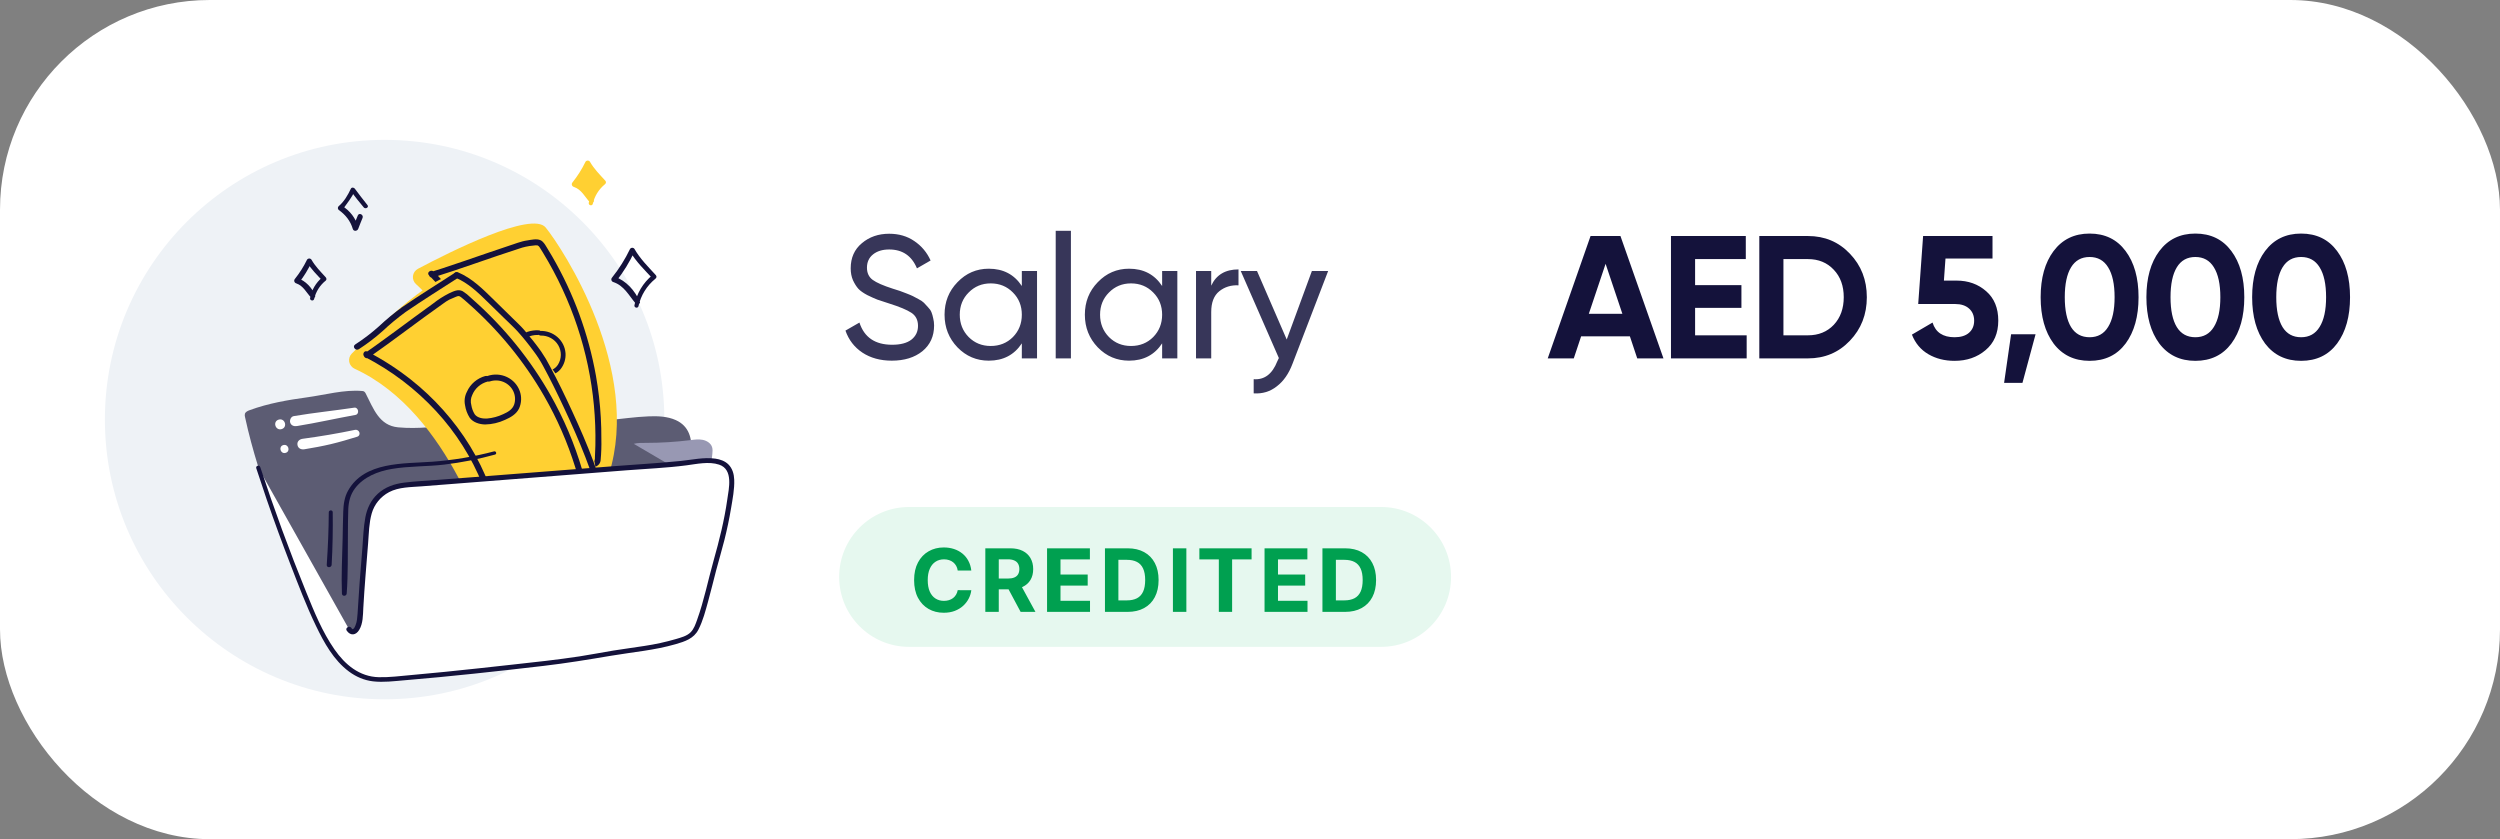 <svg width="286" height="96" viewBox="0 0 286 96" fill="none" xmlns="http://www.w3.org/2000/svg">
<rect x="0" y="0" width="286" height="96" fill="#808080" stroke="none"/>
<rect width="286" height="96" rx="24" fill="white"/>
<circle cx="44" cy="48" r="32" fill="#EEF2F6"/>
<path d="M77.833 56.163C78.747 53.859 80.39 49.439 77.306 48.057C76.358 47.633 75.279 47.59 74.236 47.629C72.649 47.69 71.075 47.926 69.494 48.083C63.8 48.645 58.045 48.172 52.34 48.608C50.08 48.782 47.81 49.099 45.552 48.888C43.378 48.686 42.732 46.762 41.845 45.033C41.805 44.932 41.736 44.844 41.645 44.782C41.577 44.749 41.501 44.731 41.425 44.729C39.385 44.553 37.17 45.175 35.146 45.452C32.913 45.757 30.673 46.144 28.555 46.924C28.332 47.006 28.084 47.12 28.016 47.343C27.99 47.469 27.996 47.599 28.033 47.722C28.86 51.553 30.1 55.271 31.409 58.947C32.526 62.082 33.715 65.191 34.978 68.274C35.748 70.156 36.549 72.035 37.62 73.77C38.668 75.471 40.117 77.115 42.094 77.583C43.049 77.809 44.047 77.739 45.025 77.662C49.768 77.288 54.506 76.764 59.238 76.239C62.526 75.876 65.82 75.514 69.07 74.893C72.045 74.321 74.956 74.194 77.894 73.219C78.339 73.072 78.793 72.907 79.139 72.597C79.543 72.234 79.753 71.713 79.942 71.21C80.808 68.897 81.294 66.351 81.987 63.953C82.782 61.195 83.421 58.377 83.685 55.518C84.046 51.596 80.059 52.857 77.611 53.047L47.233 55.417C46.423 55.48 45.599 55.546 44.84 55.83C43.803 56.223 42.962 56.992 42.492 57.976C42.075 58.866 41.99 59.863 41.913 60.839C41.63 64.404 41.346 67.969 41.062 71.534" fill="#5C5C73"/>
<path d="M64.123 43.415C64.335 42.618 64.476 41.906 64.354 41.076Z" fill="white"/>
<path d="M72.505 50.773C72.96 50.655 73.437 50.662 73.908 50.666C75.602 50.665 77.295 50.56 78.975 50.352C79.444 50.29 79.924 50.225 80.388 50.318C80.852 50.411 81.307 50.694 81.456 51.132C81.541 51.383 81.519 51.654 81.493 51.918C81.369 53.194 81.181 54.463 80.931 55.723" fill="#9898B3"/>
<path d="M72.582 34.914C72.838 33.572 73.562 32.358 74.632 31.477L74.647 31.857C73.734 30.879 72.765 29.934 72.08 28.779L72.591 28.761C72.029 29.977 71.322 31.125 70.485 32.179L70.325 31.664C71.643 32.094 72.636 33.277 73.193 34.482C73.33 34.779 72.879 34.905 72.706 34.703C71.943 33.799 71.392 32.677 70.177 32.273C70.068 32.245 69.982 32.164 69.949 32.059C69.917 31.954 69.942 31.84 70.016 31.758C70.824 30.748 71.513 29.653 72.07 28.493C72.122 28.405 72.216 28.349 72.32 28.346C72.424 28.342 72.522 28.391 72.58 28.474C73.225 29.605 74.142 30.509 75.018 31.466C75.147 31.607 75.123 31.77 74.978 31.887C73.99 32.692 73.308 33.797 73.042 35.025C72.976 35.318 72.523 35.21 72.58 34.918L72.582 34.914Z" fill="#14123B"/>
<path d="M67.584 23.257C67.771 22.314 68.29 21.465 69.05 20.854C68.384 20.13 67.721 19.506 67.233 18.65C66.83 19.515 66.324 20.329 65.724 21.078C66.616 21.351 67.181 22.185 67.674 22.961" fill="#FFD032"/>
<path d="M67.355 23.205C67.54 22.219 68.068 21.326 68.85 20.674L68.865 21.053C68.196 20.34 67.489 19.647 66.987 18.808L67.498 18.79C67.088 19.68 66.573 20.52 65.962 21.293L65.802 20.777C66.769 21.105 67.569 21.967 67.936 22.887C68.032 23.127 67.672 23.349 67.493 23.157C66.904 22.527 66.54 21.687 65.653 21.384C65.544 21.356 65.459 21.274 65.426 21.169C65.393 21.065 65.419 20.951 65.493 20.868C66.074 20.14 66.572 19.352 66.976 18.518C67.028 18.43 67.123 18.375 67.226 18.371C67.33 18.367 67.429 18.416 67.487 18.5C67.952 19.316 68.608 19.97 69.24 20.662C69.369 20.802 69.344 20.966 69.2 21.082C68.499 21.657 68.013 22.442 67.818 23.315C67.752 23.607 67.3 23.499 67.356 23.207L67.355 23.205Z" fill="#FFD032"/>
<path d="M35.475 34.095C35.647 33.174 36.139 32.339 36.869 31.73L36.885 32.108C36.259 31.443 35.601 30.8 35.129 30.015L35.639 29.997C35.258 30.828 34.778 31.612 34.208 32.333L34.047 31.815C34.957 32.122 35.714 32.928 36.048 33.794C36.141 34.035 35.787 34.255 35.605 34.064C35.051 33.487 34.72 32.703 33.899 32.42C33.791 32.391 33.705 32.31 33.673 32.205C33.64 32.1 33.665 31.987 33.739 31.904C34.279 31.227 34.741 30.495 35.118 29.721C35.17 29.633 35.264 29.578 35.368 29.574C35.472 29.57 35.57 29.619 35.629 29.703C36.061 30.462 36.669 31.069 37.256 31.713C37.345 31.809 37.393 31.991 37.272 32.092C36.598 32.631 36.128 33.374 35.937 34.203C35.87 34.494 35.419 34.387 35.475 34.095V34.095Z" fill="#14123B"/>
<path d="M41.609 23.723C41.101 23.116 40.599 22.498 40.147 21.849L40.6 21.833C40.234 22.61 39.725 23.242 39.227 23.936L39.102 23.535C40.034 24.088 40.707 24.975 40.978 26.005L40.387 25.95C40.582 25.52 40.755 25.08 40.937 24.644C41.085 24.285 41.622 24.573 41.478 24.927C41.312 25.34 41.137 25.752 40.984 26.171C40.883 26.446 40.46 26.512 40.36 26.189C40.084 25.269 39.539 24.58 38.75 24.017C38.69 23.964 38.655 23.89 38.652 23.811C38.649 23.732 38.678 23.655 38.734 23.598C39.359 23.078 39.799 22.314 40.135 21.595C40.223 21.407 40.479 21.436 40.589 21.579C41.068 22.211 41.534 22.848 42.039 23.461C42.244 23.711 41.813 23.969 41.609 23.726L41.609 23.723Z" fill="#14123B"/>
<path d="M40.669 47.466C38.429 47.87 36.209 48.38 33.96 48.742C33.635 48.794 33.304 48.682 33.199 48.345C33.112 48.064 33.279 47.658 33.606 47.603C35.905 47.216 38.227 46.979 40.532 46.636C41.011 46.566 41.151 47.379 40.669 47.466V47.466Z" fill="white"/>
<path d="M32.219 49.09C31.503 49.301 31.161 48.217 31.881 48.004C32.602 47.791 32.939 48.877 32.219 49.09Z" fill="white"/>
<path d="M40.847 49.966C39.86 50.271 38.877 50.564 37.87 50.804C36.864 51.045 35.848 51.225 34.828 51.396C34.458 51.458 34.097 51.305 34.03 50.905C33.963 50.506 34.255 50.245 34.63 50.196C36.626 49.929 38.629 49.59 40.599 49.179C41.123 49.069 41.37 49.805 40.844 49.968L40.847 49.966Z" fill="white"/>
<path d="M32.681 51.808C32.093 51.982 31.815 51.092 32.404 50.918C32.993 50.744 33.27 51.634 32.681 51.808Z" fill="white"/>
<path d="M47.597 32.509C47.466 32.392 47.365 32.246 47.304 32.083C47.242 31.921 47.221 31.746 47.242 31.574C47.264 31.402 47.327 31.238 47.426 31.094C47.526 30.951 47.659 30.832 47.815 30.749C51.438 28.827 60.858 24.096 62.427 26.03C64.376 28.433 73.457 42.267 69.648 54.308C69.648 54.308 56.17 57.401 55.878 57.152C55.586 56.903 56.576 40.64 47.597 32.509Z" fill="#FFD032"/>
<path d="M61.644 37.788C61.206 37.761 60.767 37.819 60.352 37.958C59.8 38.18 59.315 38.535 58.941 38.988C58.602 39.37 58.402 39.85 58.374 40.355C58.297 40.833 58.33 41.322 58.47 41.786C59.005 43.166 61.001 43.234 62.246 43.078C62.96 42.989 63.654 42.811 64.127 42.234C64.536 41.715 64.738 41.07 64.697 40.416C64.648 39.705 64.317 39.04 63.773 38.562C63.23 38.084 62.517 37.831 61.786 37.857C61.434 37.864 61.508 38.396 61.858 38.389C62.261 38.379 62.66 38.476 63.012 38.669C63.364 38.861 63.656 39.143 63.858 39.484C64.06 39.825 64.164 40.212 64.159 40.606C64.154 40.999 64.04 41.384 63.83 41.72C63.485 42.259 62.945 42.435 62.329 42.526C61.691 42.628 61.039 42.625 60.401 42.517C59.866 42.418 59.223 42.149 58.997 41.619C58.889 41.276 58.861 40.914 58.913 40.559C58.904 40.203 59.001 39.851 59.192 39.546C59.795 38.772 60.562 38.29 61.573 38.319C61.922 38.329 62.002 37.797 61.648 37.788L61.644 37.788Z" fill="#14123B"/>
<path d="M49.541 31.742C52.829 30.716 56.053 29.513 59.331 28.461C59.865 28.268 60.424 28.145 60.991 28.096C61.159 28.064 61.332 28.056 61.502 28.073C61.616 28.131 61.707 28.223 61.762 28.336C61.886 28.517 61.996 28.71 62.11 28.896C62.934 30.246 63.679 31.64 64.342 33.071C66.95 38.688 68.238 44.801 68.111 50.965C68.103 51.375 68.087 51.786 68.063 52.196C68.054 52.359 68.094 52.642 67.948 52.748C67.802 52.854 67.463 52.87 67.266 52.909L64.227 53.547L58.036 54.843L58.405 55.048C58.094 54.133 58.092 53.159 58.105 52.206C58.127 51.343 58.137 50.48 58.093 49.617C58.008 47.972 57.77 46.337 57.381 44.734C56.582 41.478 55.212 38.381 53.331 35.58C52.251 33.966 51.011 32.458 49.63 31.079C49.321 30.771 48.763 31.177 49.075 31.488C51.5 33.907 53.475 36.718 54.914 39.795C56.313 42.794 57.147 46.013 57.376 49.299C57.44 50.249 57.434 51.197 57.412 52.149C57.388 53.213 57.402 54.27 57.748 55.292C57.778 55.361 57.829 55.418 57.895 55.456C57.961 55.493 58.038 55.508 58.114 55.499L63.854 54.297L66.724 53.696C67.172 53.601 67.644 53.537 68.082 53.4C68.254 53.351 68.407 53.252 68.519 53.117C68.632 52.981 68.7 52.815 68.713 52.641C68.789 51.826 68.816 51.008 68.796 50.19C68.8 49.389 68.78 48.586 68.734 47.784C68.645 46.178 68.459 44.578 68.178 42.993C67.321 38.188 65.624 33.562 63.159 29.317C62.957 28.971 62.751 28.627 62.541 28.286C62.35 27.98 62.166 27.629 61.825 27.476C61.398 27.284 60.775 27.431 60.329 27.503C59.598 27.601 58.88 27.91 58.186 28.127C57.342 28.405 56.501 28.689 55.663 28.98C53.999 29.554 52.34 30.128 50.664 30.68C50.203 30.831 49.742 30.978 49.281 31.121C48.855 31.255 49.122 31.879 49.545 31.747L49.541 31.742Z" fill="#14123B"/>
<path d="M54.05 36.639C53.594 36.82 53.188 37.101 52.862 37.459C52.536 37.818 52.299 38.245 52.169 38.707C52.073 38.953 52.021 39.213 52.014 39.477C52.031 39.73 52.084 39.979 52.17 40.218C52.301 40.697 52.536 41.144 52.86 41.526C53.302 41.989 54.026 42.111 54.645 42.047C55.38 41.94 56.084 41.687 56.715 41.304C57.327 40.955 57.947 40.53 58.179 39.846C58.376 39.231 58.336 38.567 58.067 37.98C57.913 37.644 57.692 37.342 57.416 37.091C57.141 36.841 56.816 36.647 56.463 36.52C56.109 36.394 55.732 36.338 55.356 36.356C54.98 36.374 54.611 36.466 54.271 36.626C53.953 36.777 54.161 37.272 54.483 37.11C54.986 36.866 55.564 36.813 56.105 36.96C56.645 37.108 57.111 37.446 57.41 37.909C57.695 38.358 57.803 38.893 57.714 39.414C57.598 40.05 57.104 40.417 56.59 40.744C56.059 41.08 55.47 41.321 54.853 41.457C54.34 41.559 53.669 41.555 53.273 41.171C53.02 40.877 52.834 40.533 52.728 40.163C52.566 39.8 52.534 39.395 52.636 39.011C52.73 38.594 52.927 38.206 53.208 37.879C53.489 37.551 53.847 37.295 54.251 37.131C54.314 37.101 54.363 37.049 54.388 36.985C54.413 36.921 54.412 36.85 54.385 36.787C54.358 36.724 54.307 36.673 54.244 36.645C54.18 36.617 54.107 36.614 54.041 36.636L54.05 36.639Z" fill="#14123B"/>
<path d="M40.585 42.193C40.423 42.12 40.282 42.011 40.172 41.874C40.062 41.738 39.988 41.578 39.954 41.407C39.921 41.237 39.929 41.062 39.979 40.895C40.029 40.729 40.119 40.576 40.242 40.451C43.094 37.545 50.597 30.252 52.694 31.628C55.298 33.346 68.27 43.831 68.393 56.432C68.393 56.432 56.512 63.369 56.159 63.221C55.805 63.074 51.671 47.281 40.585 42.193Z" fill="#FFD032"/>
<path d="M55.523 43.014C55.057 43.142 54.626 43.37 54.262 43.681C53.898 43.992 53.609 44.379 53.419 44.813C53.167 45.288 53.09 45.832 53.2 46.356C53.275 46.867 53.458 47.358 53.738 47.796C54.13 48.328 54.852 48.548 55.5 48.56C56.288 48.544 57.063 48.365 57.773 48.033C58.429 47.745 59.072 47.381 59.388 46.719C59.662 46.098 59.691 45.4 59.468 44.76C59.345 44.407 59.151 44.08 58.898 43.801C58.644 43.521 58.336 43.293 57.991 43.13C57.647 42.968 57.272 42.874 56.89 42.853C56.508 42.833 56.125 42.887 55.764 43.013C55.342 43.154 55.606 43.78 56.029 43.639C56.545 43.465 57.109 43.486 57.611 43.699C58.112 43.911 58.513 44.298 58.736 44.785C58.95 45.255 58.981 45.785 58.821 46.276C58.615 46.856 58.098 47.142 57.553 47.386C56.975 47.659 56.351 47.826 55.711 47.881C55.239 47.911 54.601 47.807 54.303 47.389C54.106 47.064 53.975 46.705 53.917 46.332C53.814 45.956 53.849 45.558 54.018 45.205C54.167 44.826 54.407 44.486 54.717 44.215C55.028 43.943 55.4 43.748 55.803 43.645C56.234 43.525 55.965 42.901 55.539 43.019L55.523 43.014Z" fill="#14123B"/>
<path d="M42.188 40.904C45.059 38.91 47.814 36.76 50.673 34.751C50.904 34.571 51.15 34.412 51.409 34.275C51.659 34.163 51.891 34.057 52.136 33.962C52.381 33.868 52.482 33.799 52.727 33.985C53.031 34.215 53.314 34.479 53.599 34.731C57.043 37.773 59.96 41.338 62.237 45.287C63.732 47.886 64.933 50.636 65.818 53.487C65.924 53.843 66.029 54.201 66.134 54.56C66.182 54.735 66.23 54.908 66.273 55.08C66.317 55.253 66.385 55.399 66.21 55.528C65.824 55.776 65.423 56.002 65.01 56.205L63.761 56.904L58.767 59.692L57.508 60.396L57.918 60.506C57.354 59.746 57.047 58.857 56.778 57.968C56.528 57.143 56.279 56.324 55.972 55.516C55.379 53.96 54.643 52.459 53.773 51.033C51.993 48.135 49.706 45.564 47.017 43.436C45.465 42.209 43.795 41.131 42.031 40.217C41.634 40.011 41.364 40.636 41.756 40.839C44.82 42.427 47.574 44.526 49.895 47.042C52.164 49.498 53.959 52.335 55.194 55.414C55.549 56.305 55.835 57.214 56.112 58.132C56.406 59.108 56.749 60.075 57.367 60.908C57.414 60.968 57.479 61.011 57.554 61.03C57.628 61.05 57.707 61.045 57.778 61.016L63.021 58.087L65.667 56.62C66.033 56.414 66.483 56.239 66.783 55.942C67.082 55.645 67.034 55.292 66.928 54.913C66.129 51.871 64.977 48.928 63.493 46.14C61.252 41.943 58.308 38.14 54.783 34.888C54.478 34.606 54.17 34.328 53.858 34.055C53.58 33.777 53.27 33.529 52.936 33.318C52.408 33.032 51.857 33.341 51.363 33.562C50.717 33.89 50.106 34.282 49.542 34.73C48.792 35.267 48.048 35.808 47.308 36.356C45.859 37.424 44.418 38.502 42.951 39.547C42.559 39.825 42.171 40.104 41.77 40.376C41.369 40.648 41.826 41.17 42.191 40.918L42.188 40.904Z" fill="#14123B"/>
<path d="M41.054 39.947C42.017 39.323 42.928 38.627 43.781 37.866C44.607 37.089 45.483 36.363 46.403 35.693C48.375 34.335 50.419 33.071 52.43 31.767C52.804 31.525 52.382 30.985 52.011 31.227C50 32.532 47.955 33.795 45.984 35.153C45.063 35.824 44.187 36.549 43.359 37.326C42.508 38.088 41.597 38.784 40.635 39.408C40.261 39.649 40.683 40.189 41.054 39.947Z" fill="#14123B"/>
<path d="M52.121 31.771C53.554 32.371 54.673 33.454 55.755 34.514L57.647 36.364C58.156 36.863 58.754 37.413 59.188 37.884C59.838 38.607 60.45 39.361 61.022 40.144C61.425 40.67 61.785 41.226 62.1 41.807C62.964 43.387 63.752 45.008 64.515 46.638C65.387 48.502 66.225 50.383 66.968 52.3C67.303 53.157 67.624 54.025 67.874 54.909C67.96 55.207 68.028 55.509 68.08 55.814C68.098 55.935 68.11 56.046 68.117 56.177C68.124 56.265 68.124 56.133 68.108 56.244C68.102 56.289 68.095 56.334 68.089 56.379C68.007 56.808 68.698 56.901 68.777 56.471C68.866 56.007 68.727 55.487 68.61 55.04C68.404 54.269 68.159 53.508 67.874 52.762C67.158 50.828 66.327 48.936 65.463 47.062C64.661 45.325 63.83 43.599 62.918 41.91C62.62 41.322 62.283 40.755 61.908 40.211C61.323 39.386 60.679 38.58 60.015 37.804C59.614 37.331 59.149 36.901 58.701 36.462L56.523 34.328C55.278 33.109 54.025 31.835 52.376 31.144C52.292 31.111 52.198 31.112 52.115 31.146C52.031 31.18 51.965 31.244 51.929 31.325C51.893 31.405 51.891 31.497 51.923 31.579C51.955 31.662 52.019 31.728 52.101 31.766L52.121 31.771Z" fill="#14123B"/>
<path d="M29.55 53.501C31.178 58.486 32.987 63.411 34.978 68.275C35.749 70.157 36.549 72.036 37.62 73.772C38.668 75.472 40.117 77.117 42.094 77.584C43.049 77.81 44.047 77.74 45.026 77.663C49.769 77.288 54.507 76.764 59.24 76.24C62.527 75.876 65.822 75.514 69.071 74.893C72.046 74.321 74.957 74.194 77.895 73.219C78.34 73.073 78.794 72.908 79.14 72.598C79.545 72.234 79.754 71.714 79.943 71.21C80.809 68.897 81.295 66.352 81.988 63.953C82.783 61.195 83.423 58.377 83.686 55.518C84.047 51.596 80.061 52.857 77.612 53.048L47.234 55.417C46.424 55.48 45.6 55.547 44.841 55.831C43.804 56.224 42.963 56.992 42.494 57.976C42.076 58.867 41.991 59.863 41.914 60.839L41.349 67.95C41.264 69.01 41.274 70.126 41.108 71.175C41.047 71.566 40.533 72.902 39.938 71.998" fill="white"/>
<path d="M29.773 53.433C31.358 58.254 33.109 63.02 35.025 67.731C35.941 69.979 36.866 72.278 38.264 74.291C39.465 76.02 41.103 77.418 43.338 77.471C44.561 77.5 45.799 77.336 47.015 77.228C48.3 77.114 49.584 76.992 50.867 76.863C53.462 76.603 56.048 76.318 58.634 76.031C61.192 75.753 63.746 75.475 66.286 75.092C67.585 74.895 68.872 74.635 70.17 74.424C71.353 74.234 72.542 74.083 73.726 73.895C74.944 73.713 76.148 73.45 77.329 73.106C77.905 72.933 78.579 72.766 79.012 72.329C79.394 71.942 79.575 71.391 79.753 70.896C80.547 68.693 80.998 66.393 81.631 64.145C82.281 61.839 82.865 59.522 83.2 57.149C83.377 55.899 83.92 53.709 82.268 53.155C81.098 52.763 79.711 53.082 78.524 53.236C76.268 53.531 73.974 53.623 71.707 53.8L48.207 55.639C46.983 55.734 45.624 55.716 44.514 56.298C43.541 56.813 42.823 57.691 42.526 58.732C42.213 59.826 42.202 61.007 42.113 62.137L41.812 65.907C41.718 67.123 41.628 68.34 41.562 69.556C41.519 70.383 41.537 71.327 41.09 72.065C40.718 72.68 40.107 72.768 39.671 72.156C39.445 71.84 39.968 71.514 40.196 71.833C40.294 71.971 40.303 72.02 40.425 71.939C40.548 71.857 40.623 71.645 40.677 71.517C40.844 71.118 40.867 70.671 40.902 70.247C41 69.025 41.048 67.799 41.146 66.575L41.459 62.66C41.551 61.506 41.58 60.323 41.796 59.185C41.989 58.16 42.437 57.2 43.226 56.48C44.063 55.715 45.096 55.359 46.216 55.214C47.513 55.049 48.832 54.994 50.136 54.892L54.182 54.583C59.516 54.166 64.853 53.749 70.192 53.333C72.749 53.134 75.317 52.99 77.869 52.733C79.18 52.601 80.511 52.285 81.834 52.468C82.379 52.544 82.936 52.739 83.329 53.129C83.797 53.596 83.972 54.243 83.995 54.879C84.036 55.961 83.808 57.094 83.631 58.158C83.43 59.373 83.172 60.578 82.874 61.773C82.583 62.938 82.234 64.088 81.928 65.249C81.618 66.428 81.337 67.614 81.01 68.79C80.71 69.876 80.415 71.027 79.895 72.034C79.368 73.062 78.349 73.389 77.282 73.697C74.879 74.393 72.37 74.601 69.912 75.017C67.339 75.452 64.778 75.874 62.184 76.178C56.894 76.797 51.594 77.381 46.286 77.823C45.096 77.921 43.875 78.085 42.681 77.947C41.664 77.829 40.734 77.426 39.922 76.824C38.167 75.524 37.06 73.5 36.144 71.594C35.039 69.304 34.133 66.917 33.218 64.55C32.272 62.102 31.371 59.638 30.516 57.157C30.106 55.964 29.706 54.766 29.316 53.565C29.223 53.28 29.676 53.146 29.77 53.431L29.773 53.433Z" fill="#14123B"/>
<path d="M56.627 52.005C54.728 52.531 52.791 52.913 50.833 53.149C48.838 53.385 46.8 53.31 44.819 53.647C43.227 53.917 41.595 54.561 40.609 55.873C40.077 56.581 39.88 57.4 39.843 58.266C39.802 59.202 39.813 60.142 39.801 61.079C39.773 63.344 39.831 65.634 39.663 67.894C39.638 68.23 39.131 68.257 39.116 67.908C39.032 65.812 39.152 63.698 39.197 61.602C39.219 60.58 39.229 59.557 39.267 58.534C39.295 57.689 39.406 56.856 39.832 56.105C41.712 52.788 46.147 53.062 49.457 52.821C51.843 52.646 54.207 52.25 56.516 51.638C56.759 51.574 56.874 51.937 56.63 52.004L56.627 52.005Z" fill="#14123B"/>
<path d="M38.063 58.596C38.09 60.603 38.053 62.612 37.941 64.615C37.921 64.966 37.354 64.981 37.378 64.628C37.517 62.623 37.602 60.615 37.612 58.606C37.613 58.324 38.059 58.31 38.063 58.595L38.063 58.596Z" fill="#14123B"/>
<path d="M102.02 41.26C100.713 41.26 99.593 40.953 98.66 40.34C97.74 39.727 97.093 38.887 96.72 37.82L98.32 36.9C98.867 38.593 100.113 39.44 102.06 39.44C103.02 39.44 103.753 39.247 104.26 38.86C104.767 38.46 105.02 37.933 105.02 37.28C105.02 36.613 104.767 36.113 104.26 35.78C103.753 35.447 102.907 35.093 101.72 34.72C101.133 34.533 100.687 34.387 100.38 34.28C100.073 34.16 99.687 33.987 99.22 33.76C98.767 33.52 98.427 33.28 98.2 33.04C97.973 32.787 97.767 32.46 97.58 32.06C97.407 31.66 97.32 31.207 97.32 30.7C97.32 29.487 97.747 28.527 98.6 27.82C99.453 27.1 100.493 26.74 101.72 26.74C102.827 26.74 103.787 27.02 104.6 27.58C105.427 28.14 106.047 28.88 106.46 29.8L104.9 30.7C104.3 29.26 103.24 28.54 101.72 28.54C100.96 28.54 100.347 28.727 99.88 29.1C99.413 29.473 99.18 29.98 99.18 30.62C99.18 31.233 99.4 31.7 99.84 32.02C100.28 32.34 101.04 32.673 102.12 33.02C102.507 33.14 102.78 33.227 102.94 33.28C103.1 33.333 103.347 33.427 103.68 33.56C104.027 33.693 104.28 33.8 104.44 33.88C104.6 33.96 104.813 34.073 105.08 34.22C105.36 34.367 105.567 34.507 105.7 34.64C105.833 34.773 105.987 34.94 106.16 35.14C106.347 35.327 106.48 35.52 106.56 35.72C106.64 35.92 106.707 36.153 106.76 36.42C106.827 36.673 106.86 36.947 106.86 37.24C106.86 38.467 106.413 39.447 105.52 40.18C104.627 40.9 103.46 41.26 102.02 41.26ZM116.897 31H118.637V41H116.897V39.28C116.03 40.6 114.77 41.26 113.117 41.26C111.717 41.26 110.524 40.753 109.537 39.74C108.55 38.713 108.057 37.467 108.057 36C108.057 34.533 108.55 33.293 109.537 32.28C110.524 31.253 111.717 30.74 113.117 30.74C114.77 30.74 116.03 31.4 116.897 32.72V31ZM113.337 39.58C114.35 39.58 115.197 39.24 115.877 38.56C116.557 37.867 116.897 37.013 116.897 36C116.897 34.987 116.557 34.14 115.877 33.46C115.197 32.767 114.35 32.42 113.337 32.42C112.337 32.42 111.497 32.767 110.817 33.46C110.137 34.14 109.797 34.987 109.797 36C109.797 37.013 110.137 37.867 110.817 38.56C111.497 39.24 112.337 39.58 113.337 39.58ZM120.773 41V26.4H122.513V41H120.773ZM132.948 31H134.688V41H132.948V39.28C132.081 40.6 130.821 41.26 129.168 41.26C127.768 41.26 126.574 40.753 125.588 39.74C124.601 38.713 124.108 37.467 124.108 36C124.108 34.533 124.601 33.293 125.588 32.28C126.574 31.253 127.768 30.74 129.168 30.74C130.821 30.74 132.081 31.4 132.948 32.72V31ZM129.388 39.58C130.401 39.58 131.248 39.24 131.928 38.56C132.608 37.867 132.948 37.013 132.948 36C132.948 34.987 132.608 34.14 131.928 33.46C131.248 32.767 130.401 32.42 129.388 32.42C128.388 32.42 127.548 32.767 126.868 33.46C126.188 34.14 125.848 34.987 125.848 36C125.848 37.013 126.188 37.867 126.868 38.56C127.548 39.24 128.388 39.58 129.388 39.58ZM138.564 32.68C139.137 31.44 140.177 30.82 141.684 30.82V32.64C140.831 32.6 140.097 32.827 139.484 33.32C138.871 33.813 138.564 34.607 138.564 35.7V41H136.824V31H138.564V32.68ZM150.081 31H151.941L147.861 41.62C147.435 42.753 146.835 43.613 146.061 44.2C145.301 44.8 144.421 45.067 143.421 45V43.38C144.648 43.473 145.548 42.793 146.121 41.34L146.301 40.96L141.941 31H143.801L147.201 38.84L150.081 31Z" fill="#373659"/>
<path d="M187.3 41L186.46 38.48H180.88L180.04 41H177.06L181.96 27H185.38L190.3 41H187.3ZM181.76 35.9H185.6L183.68 30.18L181.76 35.9ZM193.919 38.36H199.819V41H191.159V27H199.719V29.64H193.919V32.62H199.219V35.22H193.919V38.36ZM206.825 27C208.745 27 210.345 27.673 211.625 29.02C212.918 30.367 213.565 32.027 213.565 34C213.565 35.973 212.918 37.633 211.625 38.98C210.345 40.327 208.745 41 206.825 41H201.265V27H206.825ZM206.825 38.36C208.038 38.36 209.025 37.96 209.785 37.16C210.545 36.347 210.925 35.293 210.925 34C210.925 32.707 210.545 31.66 209.785 30.86C209.025 30.047 208.038 29.64 206.825 29.64H204.025V38.36H206.825ZM223.823 32.1C225.169 32.1 226.303 32.507 227.223 33.32C228.143 34.12 228.603 35.24 228.603 36.68C228.603 38.12 228.116 39.247 227.143 40.06C226.183 40.873 225.003 41.28 223.603 41.28C222.469 41.28 221.469 41.027 220.603 40.52C219.736 40.013 219.109 39.267 218.723 38.28L221.083 36.9C221.429 38.02 222.269 38.58 223.603 38.58C224.309 38.58 224.856 38.413 225.243 38.08C225.643 37.733 225.843 37.267 225.843 36.68C225.843 36.107 225.649 35.647 225.263 35.3C224.876 34.953 224.349 34.78 223.683 34.78H219.443L220.003 27H227.943V29.58H222.563L222.383 32.1H223.823ZM232.869 38.24L231.369 43.8H229.269L230.069 38.24H232.869ZM239.05 41.28C237.303 41.28 235.93 40.62 234.93 39.3C233.943 37.967 233.45 36.2 233.45 34C233.45 31.8 233.943 30.04 234.93 28.72C235.93 27.387 237.303 26.72 239.05 26.72C240.81 26.72 242.183 27.387 243.17 28.72C244.157 30.04 244.65 31.8 244.65 34C244.65 36.2 244.157 37.967 243.17 39.3C242.183 40.62 240.81 41.28 239.05 41.28ZM236.93 37.42C237.41 38.193 238.117 38.58 239.05 38.58C239.983 38.58 240.69 38.187 241.17 37.4C241.663 36.613 241.91 35.48 241.91 34C241.91 32.507 241.663 31.367 241.17 30.58C240.69 29.793 239.983 29.4 239.05 29.4C238.117 29.4 237.41 29.793 236.93 30.58C236.45 31.367 236.21 32.507 236.21 34C236.21 35.493 236.45 36.633 236.93 37.42ZM251.148 41.28C249.401 41.28 248.028 40.62 247.028 39.3C246.041 37.967 245.548 36.2 245.548 34C245.548 31.8 246.041 30.04 247.028 28.72C248.028 27.387 249.401 26.72 251.148 26.72C252.908 26.72 254.281 27.387 255.268 28.72C256.254 30.04 256.748 31.8 256.748 34C256.748 36.2 256.254 37.967 255.268 39.3C254.281 40.62 252.908 41.28 251.148 41.28ZM249.028 37.42C249.508 38.193 250.214 38.58 251.148 38.58C252.081 38.58 252.788 38.187 253.268 37.4C253.761 36.613 254.008 35.48 254.008 34C254.008 32.507 253.761 31.367 253.268 30.58C252.788 29.793 252.081 29.4 251.148 29.4C250.214 29.4 249.508 29.793 249.028 30.58C248.548 31.367 248.308 32.507 248.308 34C248.308 35.493 248.548 36.633 249.028 37.42ZM263.245 41.28C261.499 41.28 260.125 40.62 259.125 39.3C258.139 37.967 257.645 36.2 257.645 34C257.645 31.8 258.139 30.04 259.125 28.72C260.125 27.387 261.499 26.72 263.245 26.72C265.005 26.72 266.379 27.387 267.365 28.72C268.352 30.04 268.845 31.8 268.845 34C268.845 36.2 268.352 37.967 267.365 39.3C266.379 40.62 265.005 41.28 263.245 41.28ZM261.125 37.42C261.605 38.193 262.312 38.58 263.245 38.58C264.179 38.58 264.885 38.187 265.365 37.4C265.859 36.613 266.105 35.48 266.105 34C266.105 32.507 265.859 31.367 265.365 30.58C264.885 29.793 264.179 29.4 263.245 29.4C262.312 29.4 261.605 29.793 261.125 30.58C260.645 31.367 260.405 32.507 260.405 34C260.405 35.493 260.645 36.633 261.125 37.42Z" fill="#14123B"/>
<path d="M96 66C96 61.582 99.582 58 104 58H158C162.418 58 166 61.582 166 66V66C166 70.418 162.418 74 158 74H104C99.582 74 96 70.418 96 66V66Z" fill="#E6F8EF"/>
<path d="M111.118 65.273H109.563C109.535 65.072 109.477 64.894 109.389 64.737C109.301 64.579 109.189 64.444 109.052 64.332C108.914 64.221 108.756 64.136 108.576 64.077C108.398 64.017 108.205 63.988 107.997 63.988C107.62 63.988 107.293 64.081 107.013 64.269C106.734 64.453 106.517 64.723 106.363 65.078C106.209 65.431 106.133 65.859 106.133 66.364C106.133 66.882 106.209 67.318 106.363 67.671C106.52 68.023 106.737 68.29 107.017 68.469C107.296 68.649 107.619 68.739 107.986 68.739C108.192 68.739 108.383 68.712 108.558 68.658C108.736 68.603 108.893 68.524 109.03 68.42C109.168 68.313 109.281 68.184 109.371 68.033C109.464 67.881 109.527 67.708 109.563 67.514L111.118 67.521C111.078 67.855 110.977 68.177 110.816 68.487C110.658 68.795 110.444 69.071 110.174 69.315C109.906 69.556 109.587 69.748 109.215 69.89C108.846 70.03 108.428 70.099 107.961 70.099C107.313 70.099 106.733 69.953 106.221 69.659C105.712 69.365 105.31 68.941 105.014 68.384C104.72 67.828 104.574 67.154 104.574 66.364C104.574 65.57 104.723 64.896 105.021 64.34C105.319 63.783 105.724 63.359 106.236 63.068C106.747 62.775 107.322 62.628 107.961 62.628C108.383 62.628 108.773 62.687 109.133 62.805C109.495 62.924 109.816 63.097 110.096 63.324C110.375 63.549 110.602 63.825 110.777 64.151C110.955 64.478 111.069 64.852 111.118 65.273ZM112.721 70V62.727H115.59C116.14 62.727 116.608 62.825 116.997 63.022C117.387 63.216 117.684 63.492 117.888 63.849C118.094 64.204 118.197 64.622 118.197 65.103C118.197 65.586 118.093 66.001 117.884 66.349C117.676 66.695 117.374 66.96 116.979 67.145C116.586 67.329 116.11 67.422 115.551 67.422H113.63V66.186H115.303C115.596 66.186 115.84 66.146 116.034 66.065C116.228 65.985 116.373 65.864 116.467 65.703C116.564 65.542 116.613 65.342 116.613 65.103C116.613 64.862 116.564 64.658 116.467 64.492C116.373 64.326 116.227 64.201 116.031 64.116C115.836 64.028 115.591 63.984 115.296 63.984H114.259V70H112.721ZM116.649 66.69L118.456 70H116.759L114.99 66.69H116.649ZM119.783 70V62.727H124.684V63.995H121.321V65.728H124.432V66.996H121.321V68.732H124.698V70H119.783ZM128.985 70H126.407V62.727H129.006C129.737 62.727 130.367 62.873 130.895 63.164C131.423 63.453 131.829 63.868 132.113 64.41C132.4 64.953 132.543 65.601 132.543 66.356C132.543 67.114 132.4 67.765 132.113 68.31C131.829 68.854 131.421 69.272 130.888 69.563C130.358 69.854 129.723 70 128.985 70ZM127.944 68.683H128.921C129.375 68.683 129.758 68.602 130.068 68.441C130.38 68.278 130.615 68.026 130.771 67.685C130.929 67.341 131.009 66.899 131.009 66.356C131.009 65.819 130.929 65.38 130.771 65.039C130.615 64.698 130.381 64.447 130.071 64.286C129.761 64.125 129.379 64.045 128.924 64.045H127.944V68.683ZM135.72 62.727V70H134.182V62.727H135.72ZM137.208 63.995V62.727H143.181V63.995H140.954V70H139.434V63.995H137.208ZM144.664 70V62.727H149.565V63.995H146.202V65.728H149.313V66.996H146.202V68.732H149.579V70H144.664ZM153.865 70H151.287V62.727H153.887C154.618 62.727 155.248 62.873 155.776 63.164C156.304 63.453 156.71 63.868 156.994 64.41C157.281 64.953 157.424 65.601 157.424 66.356C157.424 67.114 157.281 67.765 156.994 68.31C156.71 68.854 156.302 69.272 155.769 69.563C155.239 69.854 154.604 70 153.865 70ZM152.825 68.683H153.802C154.256 68.683 154.638 68.602 154.949 68.441C155.261 68.278 155.495 68.026 155.652 67.685C155.81 67.341 155.89 66.899 155.89 66.356C155.89 65.819 155.81 65.38 155.652 65.039C155.495 64.698 155.262 64.447 154.952 64.286C154.642 64.125 154.26 64.045 153.805 64.045H152.825V68.683Z" fill="#00A050"/>
</svg>
